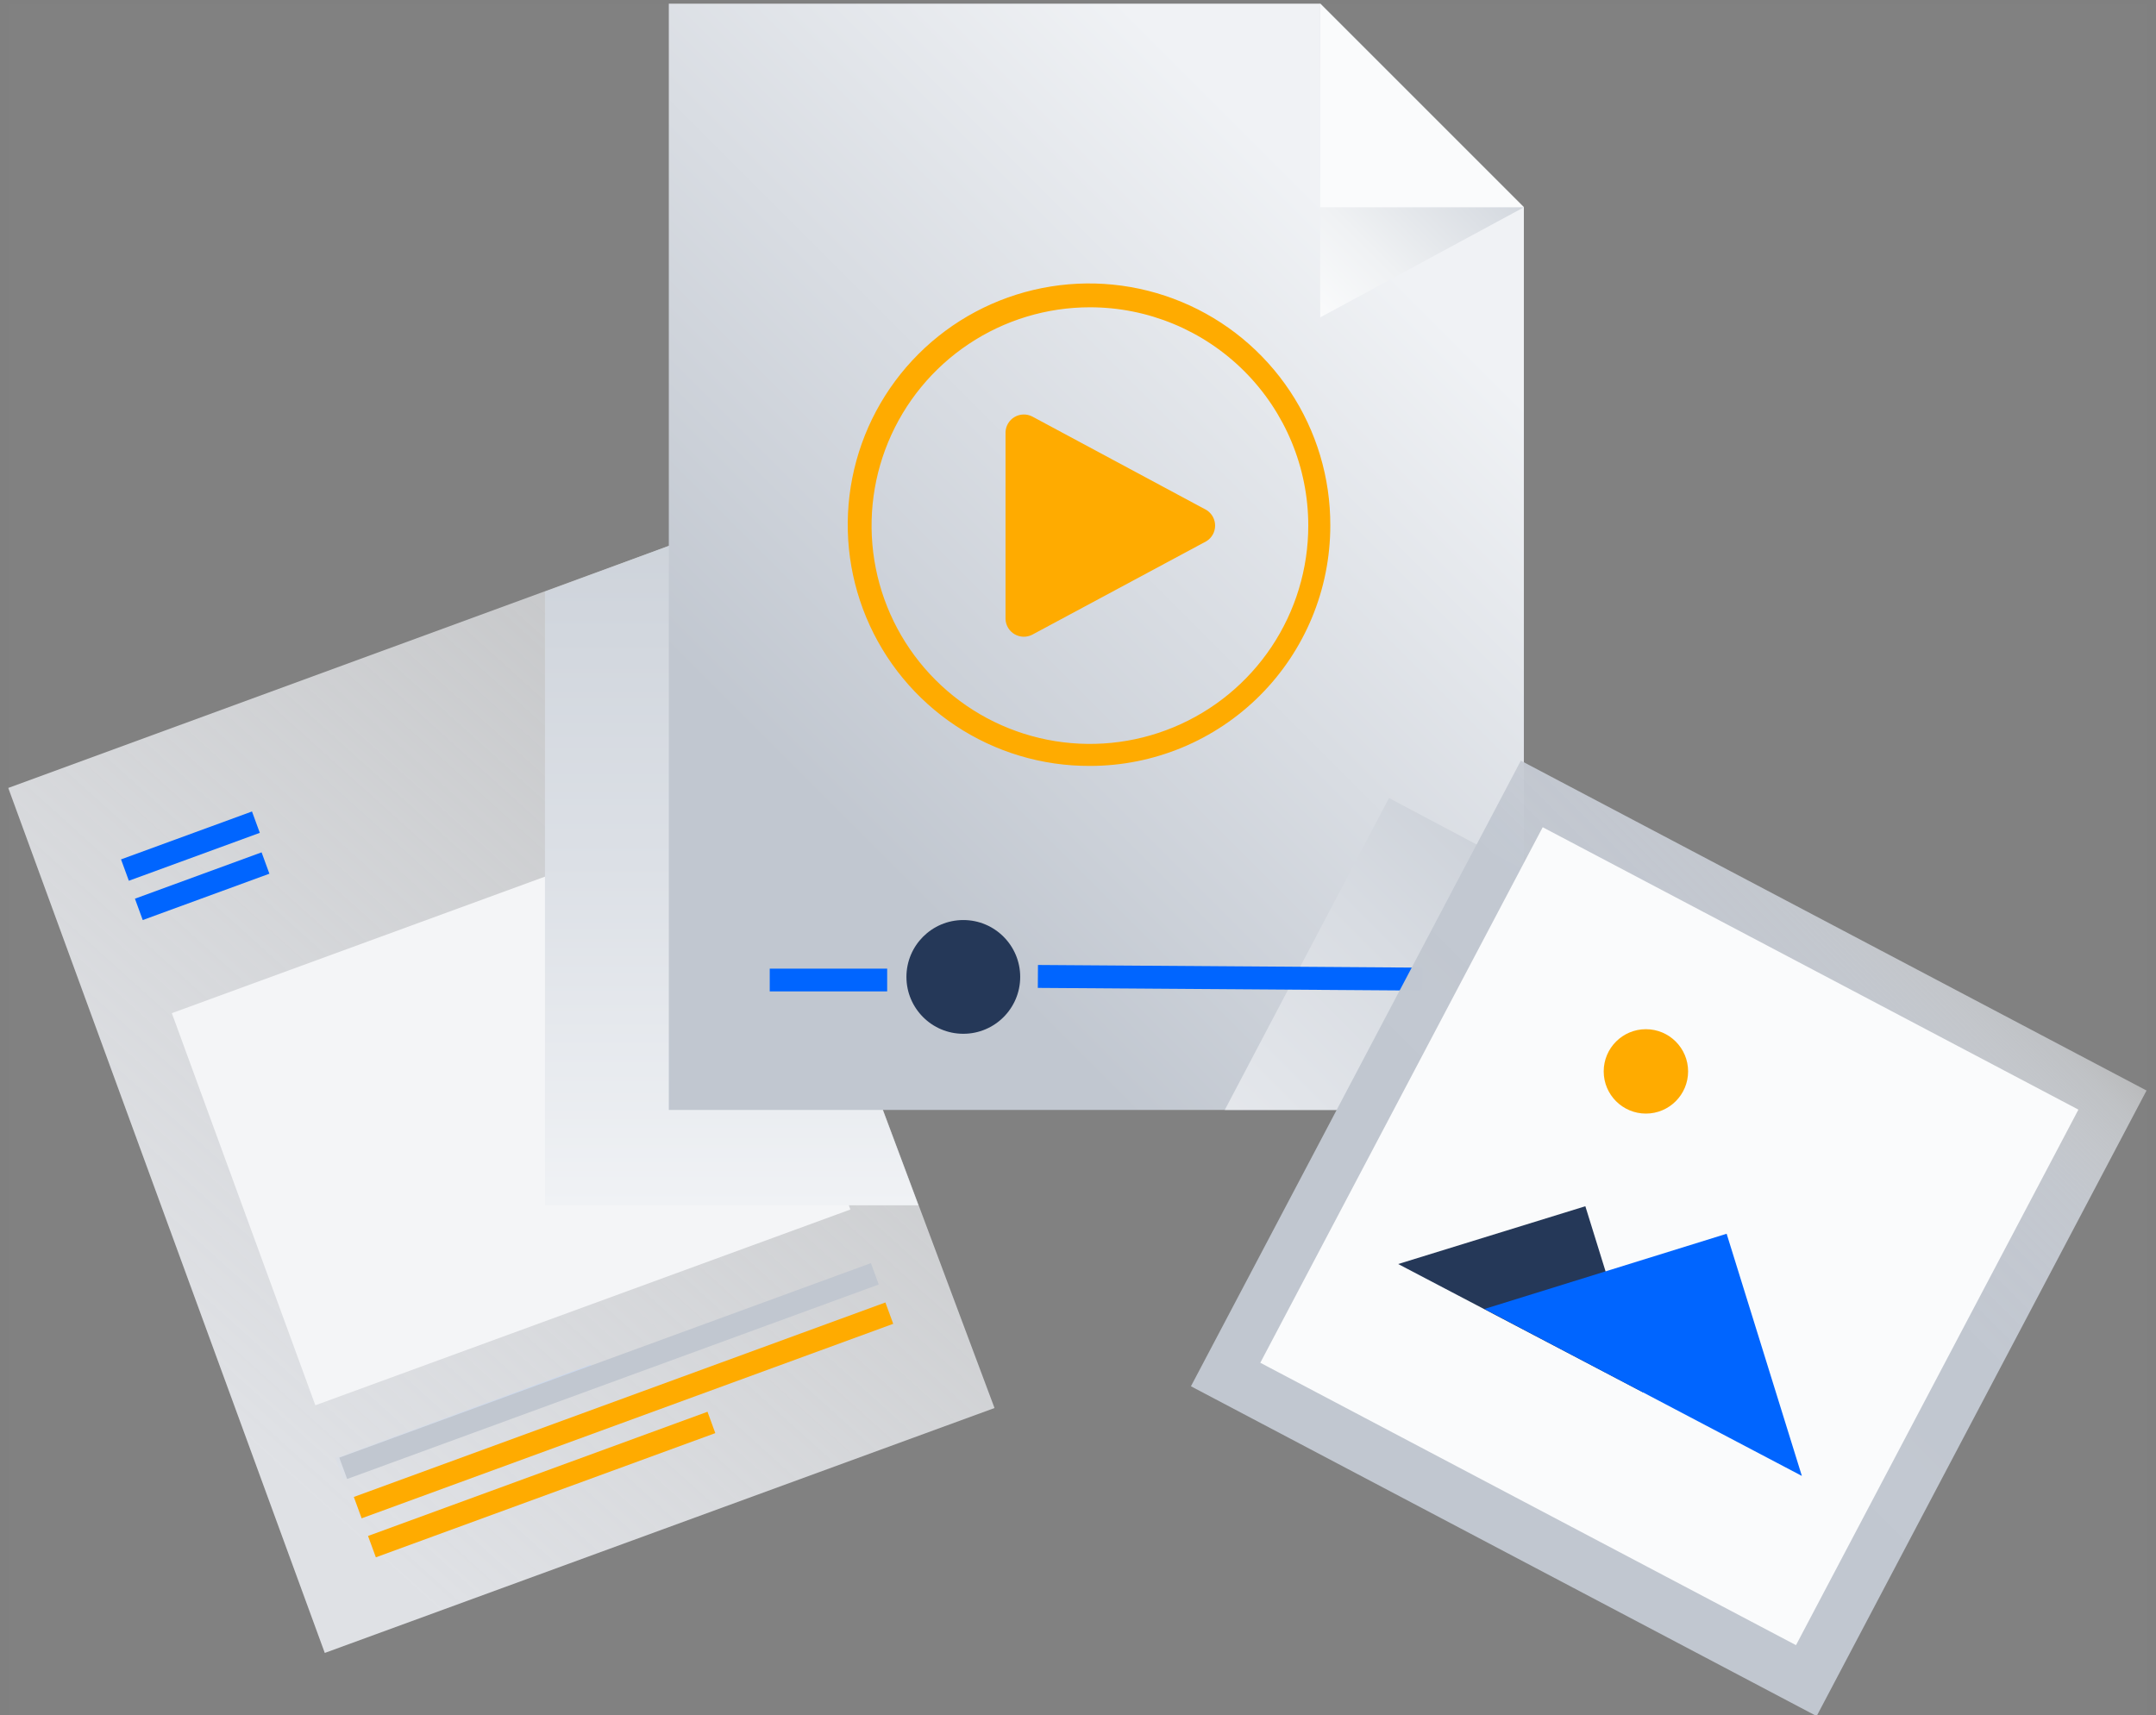 <svg width="235" height="187" viewBox="0 0 235 187" fill="none" xmlns="http://www.w3.org/2000/svg">
<rect x="0" y="0" width="235" height="187" fill="#808080" stroke="none"/>
<g clip-path="url(#clip0)">
<path d="M0.9 0.4H234.1V187H0.9V0.4Z" fill="white" fill-opacity="0.01"/>
<path d="M64.371 148.789L36.574 158.961L37.426 161.29L65.223 151.118L64.371 148.789Z" fill="#0065FF"/>
<path d="M108.4 153.5L35.4 180.2L0.9 85.9L73.2 59.4L108.4 153.5Z" fill="url(#paint0_linear)"/>
<path d="M96.508 141.992L38.566 163.195L39.418 165.524L97.36 144.32L96.508 141.992Z" fill="#FFAB00"/>
<path d="M77.116 153.907L40.115 167.447L40.968 169.776L77.968 156.236L77.116 153.907Z" fill="#FFAB00"/>
<path d="M94.927 137.704L36.985 158.908L37.838 161.237L95.78 140.033L94.927 137.704Z" fill="#C1C7D0"/>
<path d="M28.512 92.921L14.707 97.973L15.559 100.302L29.364 95.25L28.512 92.921Z" fill="#0065FF"/>
<path d="M27.467 88.466L13.192 93.689L14.045 96.018L28.319 90.795L27.467 88.466Z" fill="#0065FF"/>
<path d="M77.047 89.112L18.729 110.453L34.372 153.201L92.69 131.859L77.047 89.112Z" fill="#F4F5F7"/>
<path style="mix-blend-mode:multiply" d="M73.2 59.4L59.4 64.5V131.4H100.1L73.2 59.4Z" fill="url(#paint1_linear)"/>
<path d="M166.1 22.6V121H72.9V0.4H143.9L166.1 22.6Z" fill="url(#paint2_linear)"/>
<path style="mix-blend-mode:multiply" d="M133.5 121H166.1V94.8L151.4 87L133.5 121Z" fill="url(#paint3_linear)"/>
<path d="M113.137 105.199L113.119 107.699L155.038 107.992L155.056 105.492L113.137 105.199Z" fill="#0065FF"/>
<path d="M96.7 105.6H83.9V108.08H96.7V105.6Z" fill="#0065FF"/>
<path d="M105 112.701C108.424 112.701 111.2 109.925 111.2 106.501C111.2 103.077 108.424 100.301 105 100.301C101.576 100.301 98.8 103.077 98.8 106.501C98.8 109.925 101.576 112.701 105 112.701Z" fill="#253858"/>
<path d="M112.5 45.4L131.5 55.6C131.789 55.78 132.028 56.03 132.194 56.328C132.359 56.625 132.446 56.96 132.446 57.3C132.446 57.641 132.359 57.976 132.194 58.273C132.028 58.571 131.789 58.821 131.5 59L112.5 69.2C112.201 69.351 111.87 69.425 111.536 69.414C111.201 69.404 110.875 69.31 110.587 69.141C110.298 68.972 110.057 68.733 109.884 68.446C109.712 68.16 109.614 67.835 109.6 67.5V47.1C109.614 46.766 109.712 46.441 109.884 46.155C110.057 45.868 110.298 45.629 110.587 45.46C110.875 45.291 111.201 45.197 111.536 45.187C111.87 45.176 112.201 45.25 112.5 45.4Z" fill="#FFAB00"/>
<path d="M118.8 83.5C113.59 83.52 108.491 81.992 104.151 79.11C99.811 76.227 96.424 72.121 94.421 67.311C92.418 62.501 91.889 57.205 92.901 52.094C93.912 46.983 96.419 42.288 100.103 38.603C103.787 34.919 108.483 32.413 113.594 31.401C118.705 30.389 124.001 30.919 128.811 32.922C133.621 34.925 137.727 38.311 140.609 42.651C143.492 46.992 145.02 52.09 145 57.3C145 64.249 142.24 70.913 137.326 75.826C132.413 80.74 125.749 83.5 118.8 83.5ZM118.8 33.5C114.093 33.5 109.491 34.896 105.577 37.511C101.664 40.126 98.613 43.843 96.812 48.192C95.01 52.541 94.539 57.327 95.457 61.943C96.376 66.56 98.642 70.801 101.971 74.129C105.299 77.458 109.54 79.725 114.157 80.643C118.774 81.561 123.559 81.09 127.908 79.288C132.257 77.487 135.974 74.437 138.589 70.523C141.204 66.609 142.6 62.007 142.6 57.3C142.6 50.988 140.092 44.934 135.629 40.471C131.166 36.008 125.112 33.5 118.8 33.5Z" fill="#FFAB00"/>
<path style="mix-blend-mode:multiply" d="M143.9 34.6L166.1 22.6L143.9 0.4V34.6Z" fill="url(#paint4_linear)"/>
<path d="M166.1 22.6H143.9V0.4L166.1 22.6Z" fill="#FAFBFC"/>
<path d="M233.969 118.886L165.768 82.928L129.81 151.129L198.011 187.087L233.969 118.886Z" fill="url(#paint5_linear)"/>
<path d="M195.761 179.351L226.543 120.969L168.152 90.183L137.37 148.565L195.761 179.351Z" fill="#FAFBFC"/>
<path d="M152.4 137.802L172.8 131.502L179.1 151.802L152.4 137.802Z" fill="#253858"/>
<path d="M161.8 142.702L188.2 134.502L196.4 160.902L161.8 142.702Z" fill="#0065FF"/>
<path d="M179.4 121.401C181.94 121.401 184 119.342 184 116.801C184 114.261 181.94 112.201 179.4 112.201C176.859 112.201 174.8 114.261 174.8 116.801C174.8 119.342 176.859 121.401 179.4 121.401Z" fill="#FFAB00"/>
</g>
<defs>
<linearGradient id="paint0_linear" x1="15.908" y1="162.73" x2="92.918" y2="77.213" gradientUnits="userSpaceOnUse">
<stop offset="0.1" stop-color="#DFE1E5"/>
<stop offset="1" stop-color="#F0F2F5" stop-opacity="0.6"/>
</linearGradient>
<linearGradient id="paint1_linear" x1="79.75" y1="131.39" x2="79.75" y2="10.77" gradientUnits="userSpaceOnUse">
<stop stop-color="#F0F2F5"/>
<stop offset="0.31" stop-color="#DCE0E6"/>
<stop offset="0.72" stop-color="#C8CED6"/>
<stop offset="1" stop-color="#C1C7D0"/>
</linearGradient>
<linearGradient id="paint2_linear" x1="66.04" y1="114.18" x2="161.87" y2="18.35" gradientUnits="userSpaceOnUse">
<stop offset="0.26" stop-color="#C1C7D0"/>
<stop offset="0.89" stop-color="#F0F2F5"/>
</linearGradient>
<linearGradient id="paint3_linear" x1="111.49" y1="151.27" x2="179.72" y2="83.04" gradientUnits="userSpaceOnUse">
<stop stop-color="#F0F2F5"/>
<stop offset="0.27" stop-color="#EAECF0"/>
<stop offset="0.64" stop-color="#D8DCE2"/>
<stop offset="1" stop-color="#C1C7D0"/>
</linearGradient>
<linearGradient id="paint4_linear" x1="137.93" y1="28.61" x2="161.33" y2="5.21" gradientUnits="userSpaceOnUse">
<stop stop-color="#FAFBFC"/>
<stop offset="0.28" stop-color="#EFF1F3"/>
<stop offset="0.77" stop-color="#D1D6DD"/>
<stop offset="1" stop-color="#C1C7D0"/>
</linearGradient>
<linearGradient id="paint5_linear" x1="147.899" y1="168.927" x2="216.139" y2="100.697" gradientUnits="userSpaceOnUse">
<stop offset="0.39" stop-color="#C1C7D0"/>
<stop offset="0.67" stop-color="#C2C8D1" stop-opacity="0.99"/>
<stop offset="0.77" stop-color="#C6CBD4" stop-opacity="0.95"/>
<stop offset="0.85" stop-color="#CCD1D9" stop-opacity="0.88"/>
<stop offset="0.91" stop-color="#D6DAE0" stop-opacity="0.78"/>
<stop offset="0.96" stop-color="#E1E5EA" stop-opacity="0.65"/>
<stop offset="1" stop-color="#F0F2F5" stop-opacity="0.5"/>
</linearGradient>
<clipPath id="clip0">
<path d="M0.9 0.4H234.1V187H0.9V0.4Z" fill="white"/>
</clipPath>
</defs>
</svg>
